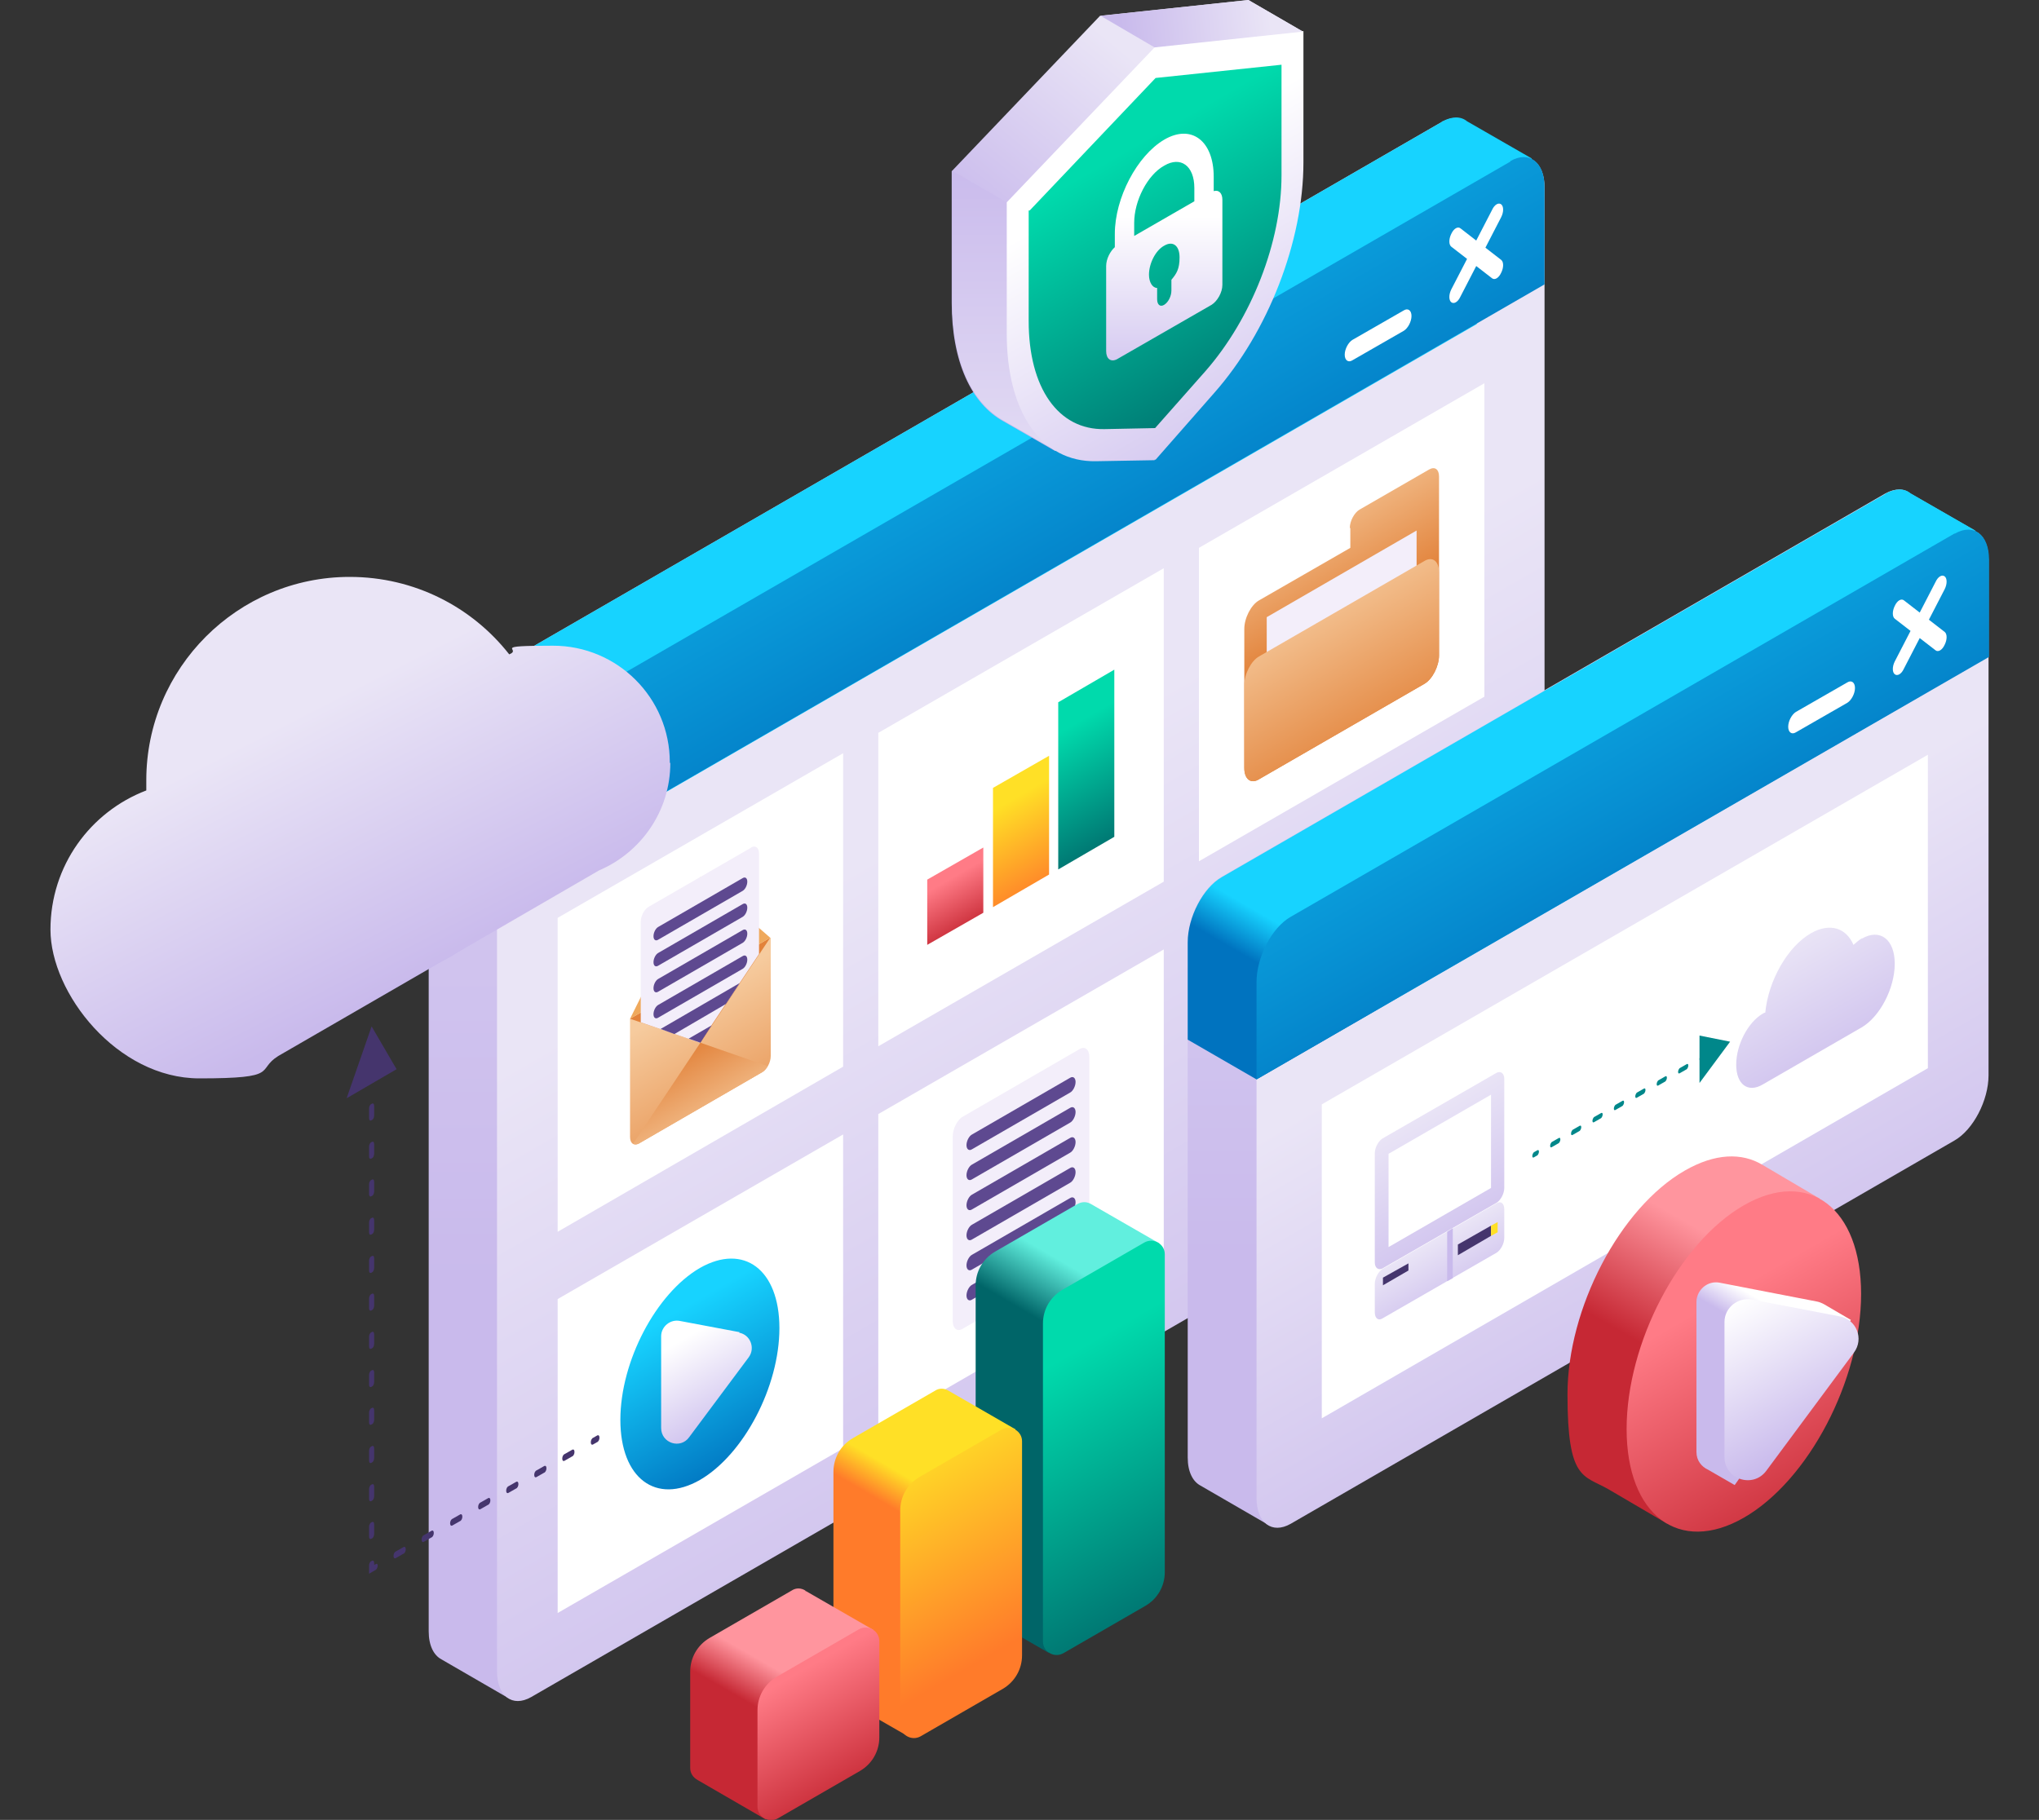 <?xml version="1.0" encoding="UTF-8"?>
<svg id="Livello_1" xmlns="http://www.w3.org/2000/svg" xmlns:xlink="http://www.w3.org/1999/xlink" version="1.1" viewBox="0 0 400 357.1">
  <rect x="0" y="0" width="400" height="357.1" fill="#333333" stroke="none"/>
  <!-- Generator: Adobe Illustrator 29.0.0, SVG Export Plug-In . SVG Version: 2.1.0 Build 186)  -->
  <defs>
    <style>
      .st0 {
        fill: #00878a;
      }

      .st1 {
        fill: #f3eefa;
      }

      .st2 {
        fill: #5e4990;
      }

      .st3 {
        fill: #e2823a;
      }

      .st4 {
        fill: url(#Sfumatura_senza_nome_12);
      }

      .st5 {
        fill: url(#Sfumatura_senza_nome_13);
      }

      .st6 {
        fill: url(#Sfumatura_senza_nome_18);
      }

      .st7 {
        fill: url(#Sfumatura_senza_nome_19);
      }

      .st8 {
        fill: url(#Sfumatura_senza_nome_16);
      }

      .st9 {
        fill: url(#Sfumatura_senza_nome_17);
      }

      .st10 {
        fill: url(#Sfumatura_senza_nome_20);
      }

      .st11 {
        fill: url(#Sfumatura_senza_nome_21);
      }

      .st12 {
        fill: url(#Sfumatura_senza_nome_30);
      }

      .st13 {
        fill: url(#Sfumatura_senza_nome_14);
      }

      .st14 {
        fill: url(#Sfumatura_senza_nome_15);
      }

      .st15 {
        fill: url(#Sfumatura_senza_nome_31);
      }

      .st16 {
        fill: url(#Sfumatura_senza_nome_36);
      }

      .st17 {
        fill: url(#Sfumatura_senza_nome_35);
      }

      .st18 {
        fill: url(#Sfumatura_senza_nome_37);
      }

      .st19 {
        fill: url(#Sfumatura_senza_nome_33);
      }

      .st20 {
        fill: url(#Sfumatura_senza_nome_34);
      }

      .st21 {
        fill: url(#Sfumatura_senza_nome_32);
      }

      .st22 {
        fill: url(#Sfumatura_senza_nome_22);
      }

      .st23 {
        fill: url(#Sfumatura_senza_nome_23);
      }

      .st24 {
        fill: url(#Sfumatura_senza_nome_28);
      }

      .st25 {
        fill: url(#Sfumatura_senza_nome_29);
      }

      .st26 {
        fill: url(#Sfumatura_senza_nome_26);
      }

      .st27 {
        fill: url(#Sfumatura_senza_nome_27);
      }

      .st28 {
        fill: url(#Sfumatura_senza_nome_24);
      }

      .st29 {
        fill: url(#Sfumatura_senza_nome_25);
      }

      .st30 {
        fill: url(#Sfumatura_senza_nome_10);
      }

      .st31 {
        fill: url(#Sfumatura_senza_nome_11);
      }

      .st32 {
        fill: #ffe026;
      }

      .st33 {
        fill: #fff;
      }

      .st34 {
        fill: url(#Sfumatura_senza_nome);
      }

      .st35 {
        fill: #efa95c;
      }

      .st36 {
        fill: #45356d;
      }

      .st37 {
        fill: url(#Sfumatura_senza_nome_8);
      }

      .st38 {
        fill: url(#Sfumatura_senza_nome_9);
      }

      .st39 {
        fill: url(#Sfumatura_senza_nome_6);
      }

      .st40 {
        fill: url(#Sfumatura_senza_nome_7);
      }

      .st41 {
        fill: url(#Sfumatura_senza_nome_5);
      }

      .st42 {
        fill: url(#Sfumatura_senza_nome_3);
      }

      .st43 {
        fill: url(#Sfumatura_senza_nome_4);
      }

      .st44 {
        fill: url(#Sfumatura_senza_nome_2);
      }

      .st45 {
        fill: #c9baec;
      }
    </style>
    <linearGradient id="Sfumatura_senza_nome" data-name="Sfumatura senza nome" x1="192.2" y1="104.5" x2="192.2" y2="404" gradientTransform="translate(0 357.1) scale(1 -1)" gradientUnits="userSpaceOnUse">
      <stop offset="0" stop-color="#c9baec"/>
      <stop offset="1" stop-color="#eae5f6"/>
    </linearGradient>
    <linearGradient id="Sfumatura_senza_nome_2" data-name="Sfumatura senza nome 2" x1="214.1" y1="25.2" x2="214.1" y2="184.3" gradientTransform="translate(14.8 470.8) rotate(-30) scale(1 -1) skewX(30)" gradientUnits="userSpaceOnUse">
      <stop offset="0" stop-color="#c9baec"/>
      <stop offset="1" stop-color="#eae5f6"/>
    </linearGradient>
    <linearGradient id="Sfumatura_senza_nome_3" data-name="Sfumatura senza nome 3" x1="142.6" y1="178.1" x2="148.7" y2="188.5" gradientTransform="translate(0 357.1) scale(1 -1)" gradientUnits="userSpaceOnUse">
      <stop offset="0" stop-color="#0073bf"/>
      <stop offset="1" stop-color="#17d3ff"/>
    </linearGradient>
    <linearGradient id="Sfumatura_senza_nome_4" data-name="Sfumatura senza nome 4" x1="214.1" y1="194.7" x2="214.1" y2="303.4" gradientTransform="translate(14.8 470.8) rotate(-30) scale(1 -1) skewX(30)" gradientUnits="userSpaceOnUse">
      <stop offset="0" stop-color="#0073bf"/>
      <stop offset="1" stop-color="#17d3ff"/>
    </linearGradient>
    <linearGradient id="Sfumatura_senza_nome_5" data-name="Sfumatura senza nome 5" x1="141.6" y1="141.1" x2="141.6" y2="177.7" gradientTransform="translate(14.8 470.8) rotate(-30) scale(1 -1) skewX(30)" gradientUnits="userSpaceOnUse">
      <stop offset="0" stop-color="#e2823a"/>
      <stop offset="1" stop-color="#f6cb9e"/>
    </linearGradient>
    <linearGradient id="Sfumatura_senza_nome_6" data-name="Sfumatura senza nome 6" x1="141.6" y1="170" x2="141.6" y2="151.4" gradientTransform="translate(14.8 470.8) rotate(-30) scale(1 -1) skewX(30)" gradientUnits="userSpaceOnUse">
      <stop offset="0" stop-color="#e2823a"/>
      <stop offset="1" stop-color="#f6cb9e"/>
    </linearGradient>
    <linearGradient id="Sfumatura_senza_nome_7" data-name="Sfumatura senza nome 7" x1="286.8" y1="177.4" x2="286.8" y2="204.6" gradientTransform="translate(14.8 470.8) rotate(-30) scale(1 -1) skewX(30)" gradientUnits="userSpaceOnUse">
      <stop offset="0" stop-color="#e2823a"/>
      <stop offset="1" stop-color="#f6cb9e"/>
    </linearGradient>
    <linearGradient id="Sfumatura_senza_nome_8" data-name="Sfumatura senza nome 8" x1="286.8" y1="151.9" x2="286.8" y2="187.4" gradientTransform="translate(14.8 470.8) rotate(-30) scale(1 -1) skewX(30)" gradientUnits="userSpaceOnUse">
      <stop offset="0" stop-color="#e2823a"/>
      <stop offset="1" stop-color="#f6cb9e"/>
    </linearGradient>
    <linearGradient id="Sfumatura_senza_nome_9" data-name="Sfumatura senza nome 9" x1="141.4" y1="92.2" x2="141.4" y2="125.9" gradientTransform="translate(14.8 470.8) rotate(-30) scale(1 -1) skewX(30)" gradientUnits="userSpaceOnUse">
      <stop offset="0" stop-color="#0073bf"/>
      <stop offset="1" stop-color="#17d3ff"/>
    </linearGradient>
    <linearGradient id="Sfumatura_senza_nome_10" data-name="Sfumatura senza nome 10" x1="142.9" y1="99.2" x2="142.9" y2="120.6" gradientTransform="translate(14.8 470.8) rotate(-30) scale(1 -1) skewX(30)" gradientUnits="userSpaceOnUse">
      <stop offset="0" stop-color="#c9baec"/>
      <stop offset="1" stop-color="#fff"/>
    </linearGradient>
    <linearGradient id="Sfumatura_senza_nome_11" data-name="Sfumatura senza nome 11" x1="199.3" y1="161.7" x2="199.3" y2="172.6" gradientTransform="translate(14.8 470.8) rotate(-30) scale(1 -1) skewX(30)" gradientUnits="userSpaceOnUse">
      <stop offset="0" stop-color="#c62834"/>
      <stop offset="1" stop-color="#ff7b86"/>
    </linearGradient>
    <linearGradient id="Sfumatura_senza_nome_12" data-name="Sfumatura senza nome 12" x1="214.2" y1="160.2" x2="214.2" y2="180" gradientTransform="translate(14.8 470.8) rotate(-30) scale(1 -1) skewX(30)" gradientUnits="userSpaceOnUse">
      <stop offset="0" stop-color="#ff7b2a"/>
      <stop offset="1" stop-color="#ffe026"/>
    </linearGradient>
    <linearGradient id="Sfumatura_senza_nome_13" data-name="Sfumatura senza nome 13" x1="229" y1="158.8" x2="229" y2="186.7" gradientTransform="translate(14.8 470.8) rotate(-30) scale(1 -1) skewX(30)" gradientUnits="userSpaceOnUse">
      <stop offset="0" stop-color="#006568"/>
      <stop offset="1" stop-color="#00daac"/>
    </linearGradient>
    <linearGradient id="Sfumatura_senza_nome_14" data-name="Sfumatura senza nome 14" x1="212.2" y1="93.3" x2="218.3" y2="103.8" gradientTransform="translate(0 357.1) scale(1 -1)" gradientUnits="userSpaceOnUse">
      <stop offset="0" stop-color="#006568"/>
      <stop offset="1" stop-color="#61efde"/>
    </linearGradient>
    <linearGradient id="Sfumatura_senza_nome_15" data-name="Sfumatura senza nome 15" x1="179.5" y1="58.6" x2="182.9" y2="64.4" gradientTransform="translate(0 357.1) scale(1 -1)" gradientUnits="userSpaceOnUse">
      <stop offset="0" stop-color="#ff7b2a"/>
      <stop offset="1" stop-color="#ffe026"/>
    </linearGradient>
    <linearGradient id="Sfumatura_senza_nome_16" data-name="Sfumatura senza nome 16" x1="147" y1="22.9" x2="151.2" y2="30.2" gradientTransform="translate(0 357.1) scale(1 -1)" gradientUnits="userSpaceOnUse">
      <stop offset="0" stop-color="#c62834"/>
      <stop offset="1" stop-color="#ff959e"/>
    </linearGradient>
    <linearGradient id="Sfumatura_senza_nome_17" data-name="Sfumatura senza nome 17" x1="200.6" y1="36.7" x2="200.6" y2="79.9" gradientTransform="translate(14.8 470.8) rotate(-30) scale(1 -1) skewX(30)" gradientUnits="userSpaceOnUse">
      <stop offset="0" stop-color="#ff7b2a"/>
      <stop offset="1" stop-color="#ffe026"/>
    </linearGradient>
    <linearGradient id="Sfumatura_senza_nome_18" data-name="Sfumatura senza nome 18" x1="233" y1="19.5" x2="233" y2="80.1" gradientTransform="translate(14.8 470.8) rotate(-30) scale(1 -1) skewX(30)" gradientUnits="userSpaceOnUse">
      <stop offset="0" stop-color="#006568"/>
      <stop offset="1" stop-color="#00daac"/>
    </linearGradient>
    <linearGradient id="Sfumatura_senza_nome_19" data-name="Sfumatura senza nome 19" x1="168.3" y1="25.8" x2="168.3" y2="52.6" gradientTransform="translate(14.8 470.8) rotate(-30) scale(1 -1) skewX(30)" gradientUnits="userSpaceOnUse">
      <stop offset="0" stop-color="#c62834"/>
      <stop offset="1" stop-color="#ff7b86"/>
    </linearGradient>
    <linearGradient id="Sfumatura_senza_nome_20" data-name="Sfumatura senza nome 20" x1="310.2" y1="110.7" x2="310.2" y2="306.9" gradientTransform="translate(0 357.1) scale(1 -1)" gradientUnits="userSpaceOnUse">
      <stop offset="0" stop-color="#c9baec"/>
      <stop offset="1" stop-color="#eae5f6"/>
    </linearGradient>
    <linearGradient id="Sfumatura_senza_nome_21" data-name="Sfumatura senza nome 21" x1="350.4" y1="-1.2" x2="350.4" y2="98.3" gradientTransform="translate(14.8 470.8) rotate(-30) scale(1 -1) skewX(30)" gradientUnits="userSpaceOnUse">
      <stop offset="0" stop-color="#c9baec"/>
      <stop offset="1" stop-color="#eae5f6"/>
    </linearGradient>
    <linearGradient id="Sfumatura_senza_nome_22" data-name="Sfumatura senza nome 22" x1="277.1" y1="150.5" x2="281.5" y2="158.1" gradientTransform="translate(0 357.1) scale(1 -1)" gradientUnits="userSpaceOnUse">
      <stop offset="0" stop-color="#0073bf"/>
      <stop offset="1" stop-color="#17d3ff"/>
    </linearGradient>
    <linearGradient id="Sfumatura_senza_nome_23" data-name="Sfumatura senza nome 23" x1="350.5" y1="88" x2="350.5" y2="196.8" gradientTransform="translate(14.8 470.8) rotate(-30) scale(1 -1) skewX(30)" gradientUnits="userSpaceOnUse">
      <stop offset="0" stop-color="#0073bf"/>
      <stop offset="1" stop-color="#17d3ff"/>
    </linearGradient>
    <linearGradient id="Sfumatura_senza_nome_24" data-name="Sfumatura senza nome 24" x1="285.2" y1="77.6" x2="285.2" y2="111.7" gradientTransform="translate(35.4 487.2) rotate(-30) scale(1 -1) skewX(30)" gradientUnits="userSpaceOnUse">
      <stop offset="0" stop-color="#c9baec"/>
      <stop offset="1" stop-color="#eae5f6"/>
    </linearGradient>
    <linearGradient id="Sfumatura_senza_nome_25" data-name="Sfumatura senza nome 25" x1="285.2" y1="73.1" x2="285.2" y2="88.3" gradientTransform="translate(35.4 487.2) rotate(-30) scale(1 -1) skewX(30)" gradientUnits="userSpaceOnUse">
      <stop offset="0" stop-color="#c9baec"/>
      <stop offset="1" stop-color="#eae5f6"/>
    </linearGradient>
    <linearGradient id="Sfumatura_senza_nome_26" data-name="Sfumatura senza nome 26" x1="370.4" y1="72.2" x2="370.4" y2="104.5" gradientTransform="translate(35.4 487.2) rotate(-30) scale(1 -1) skewX(30)" gradientUnits="userSpaceOnUse">
      <stop offset="0" stop-color="#c9baec"/>
      <stop offset="1" stop-color="#eae5f6"/>
    </linearGradient>
    <linearGradient id="Sfumatura_senza_nome_27" data-name="Sfumatura senza nome 27" x1="327" y1="90.6" x2="339.5" y2="112.4" gradientTransform="translate(0 357.1) scale(1 -1)" gradientUnits="userSpaceOnUse">
      <stop offset="0" stop-color="#c62834"/>
      <stop offset="1" stop-color="#ff959e"/>
    </linearGradient>
    <linearGradient id="Sfumatura_senza_nome_28" data-name="Sfumatura senza nome 28" x1="377.9" y1="-23.8" x2="377.9" y2="25.8" gradientTransform="translate(14.8 470.8) rotate(-30) scale(1 -1) skewX(30)" gradientUnits="userSpaceOnUse">
      <stop offset="0" stop-color="#c62834"/>
      <stop offset="1" stop-color="#ff7b86"/>
    </linearGradient>
    <linearGradient id="Sfumatura_senza_nome_29" data-name="Sfumatura senza nome 29" x1="345.1" y1="95.5" x2="348" y2="100.5" gradientTransform="translate(0 357.1) scale(1 -1)" gradientUnits="userSpaceOnUse">
      <stop offset="0" stop-color="#c9baec"/>
      <stop offset="1" stop-color="#fff"/>
    </linearGradient>
    <linearGradient id="Sfumatura_senza_nome_30" data-name="Sfumatura senza nome 30" x1="388.7" y1="-8" x2="388.7" y2="23.6" gradientTransform="translate(14.8 470.8) rotate(-30) scale(1 -1) skewX(30)" gradientUnits="userSpaceOnUse">
      <stop offset="0" stop-color="#c9baec"/>
      <stop offset="1" stop-color="#fff"/>
    </linearGradient>
    <linearGradient id="Sfumatura_senza_nome_31" data-name="Sfumatura senza nome 31" x1="83.4" y1="166.2" x2="57.7" y2="216.4" gradientTransform="translate(0 357.1) scale(1 -1)" gradientUnits="userSpaceOnUse">
      <stop offset="0" stop-color="#c9baec"/>
      <stop offset="1" stop-color="#eae5f6"/>
    </linearGradient>
    <linearGradient id="Sfumatura_senza_nome_32" data-name="Sfumatura senza nome 32" x1="204.2" y1="301.2" x2="233.3" y2="336.7" gradientTransform="translate(0 357.1) scale(1 -1)" gradientUnits="userSpaceOnUse">
      <stop offset="0" stop-color="#c9baec"/>
      <stop offset="1" stop-color="#eae5f6"/>
    </linearGradient>
    <linearGradient id="Sfumatura_senza_nome_33" data-name="Sfumatura senza nome 33" x1="203.5" y1="326.1" x2="203.5" y2="249.7" gradientTransform="translate(0 357.1) scale(1 -1)" gradientUnits="userSpaceOnUse">
      <stop offset="0" stop-color="#c9baec"/>
      <stop offset="1" stop-color="#eae5f6"/>
    </linearGradient>
    <linearGradient id="Sfumatura_senza_nome_34" data-name="Sfumatura senza nome 34" x1="267.7" y1="158.4" x2="267.7" y2="222" gradientTransform="translate(-5.3 416.5) rotate(-30) scale(1 -1) skewX(30)" gradientUnits="userSpaceOnUse">
      <stop offset="0" stop-color="#006568"/>
      <stop offset="1" stop-color="#00daac"/>
    </linearGradient>
    <linearGradient id="Sfumatura_senza_nome_35" data-name="Sfumatura senza nome 35" x1="267.8" y1="148.2" x2="267.8" y2="217.7" gradientTransform="translate(-5.3 416.5) rotate(-30) scale(1 -1) skewX(30)" gradientUnits="userSpaceOnUse">
      <stop offset="0" stop-color="#c9baec"/>
      <stop offset="1" stop-color="#fff"/>
    </linearGradient>
    <linearGradient id="Sfumatura_senza_nome_36" data-name="Sfumatura senza nome 36" x1="228.4" y1="277.6" x2="228.4" y2="314.7" gradientTransform="translate(0 357.1) scale(1 -1)" gradientUnits="userSpaceOnUse">
      <stop offset="0" stop-color="#c9baec"/>
      <stop offset="1" stop-color="#fff"/>
    </linearGradient>
    <linearGradient id="Sfumatura_senza_nome_37" data-name="Sfumatura senza nome 37" x1="220" y1="350.7" x2="249.2" y2="353.9" gradientTransform="translate(0 357.1) scale(1 -1)" gradientUnits="userSpaceOnUse">
      <stop offset="0" stop-color="#c9baec"/>
      <stop offset="1" stop-color="#eae5f6"/>
    </linearGradient>
  </defs>
  <g id="Livello_11" data-name="Livello_1">
    <g>
      <g>
        <path class="st34" d="M300.4,31.2l-12.7-7.3c-1.2-1-2.9-1-4.8,0l-192.1,110.9c-3.7,2.1-6.7,7.9-6.7,12.8v172.5c0,2.8,1,4.7,2.5,5.5l13.3,7.7,14.4-21.7,168.6-97.3c3.7-2.1,6.7-7.9,6.7-12.8V47.4s10.8-16.2,10.8-16.2Z"/>
        <path class="st44" d="M296.3,31.7l-192.1,110.9c-3.7,2.1-6.7,7.9-6.7,12.8v172.5c0,4.9,3,7.2,6.7,5.1l192.1-110.9c3.7-2.1,6.7-7.9,6.7-12.8V36.8c0-4.9-3-7.2-6.7-5.1Z"/>
        <path class="st42" d="M282.9,23.9l-192.1,110.9c-3.7,2.1-6.7,7.9-6.7,12.8v19.1l13.5,7.8,192.1-110.9v-16.3l10.8-16.2-12.7-7.3c-1.2-1-2.9-1-4.8,0h-.1Z"/>
        <path class="st43" d="M296.3,31.7l-192.1,110.9c-3.7,2.1-6.7,7.9-6.7,12.8v19.1l205.5-118.7v-19.1c0-4.9-3-7.2-6.7-5.1h0Z"/>
        <path class="st33" d="M291.4,48.6l3.1-6c.5-1,.5-2.1,0-2.5s-1.3,0-1.8,1.1l-3.1,6-3.1-2.4c-.5-.4-1.3,0-1.8,1.1-.5,1-.5,2.1,0,2.5l3.1,2.4-3.1,6c-.5,1-.5,2.1,0,2.5s1.3,0,1.8-1.1l3.1-6,3.1,2.4c.5.4,1.3,0,1.8-1.1.5-1,.5-2.1,0-2.5,0,0-3.1-2.4-3.1-2.4Z"/>
        <path class="st33" d="M275.4,60.9l-10.1,5.8c-.8.5-1.5,1.8-1.5,2.9h0c0,1.1.7,1.6,1.5,1.1l10.1-5.8c.8-.5,1.5-1.8,1.5-2.9h0c0-1.1-.7-1.6-1.5-1.1Z"/>
        <polygon class="st33" points="165.4 147.8 109.4 180.1 109.4 241.7 165.4 209.3 165.4 147.8"/>
        <polygon class="st33" points="165.4 222.6 109.4 254.9 109.4 316.5 165.4 284.2 165.4 222.6"/>
        <polygon class="st33" points="228.3 111.5 172.3 143.8 172.3 205.3 228.3 173 228.3 111.5"/>
        <polygon class="st33" points="228.3 186.3 172.3 218.6 172.3 280.2 228.3 247.8 228.3 186.3"/>
        <polygon class="st33" points="291.2 75.2 235.2 107.5 235.2 169 291.2 136.7 291.2 75.2"/>
        <polygon class="st33" points="291.2 150 235.2 182.3 235.2 243.8 291.2 211.5 291.2 150"/>
        <g>
          <path class="st41" d="M151.1,184l-27.5,15.9v23.2c0,1.2.7,1.8,1.7,1.3l24.2-14c.9-.5,1.7-1.9,1.7-3.2v-23.2h0Z"/>
          <polygon class="st3" points="123.6 199.9 137.4 204.6 151.1 184 123.6 199.9"/>
          <polygon class="st35" points="151.1 184 137.4 172.1 123.6 199.9 151.1 184"/>
          <path class="st39" d="M137.4,204.6l-13.2,19.8c.3.2.7.2,1.1,0l24.2-14c.4-.2.8-.7,1.1-1.2l-13.2-4.6h0Z"/>
          <path class="st1" d="M147.4,166.3l-20.1,11.6c-.9.5-1.6,1.8-1.6,3v19.7l11.6,4,11.6-17.4v-19.7c0-1.2-.7-1.7-1.6-1.2h0Z"/>
          <path class="st2" d="M145.7,172.3l-16.6,9.6c-.5.3-.9,1.1-.9,1.8h0c0,.7.4,1,.9.7l16.6-9.6c.5-.3.9-1.1.9-1.8h0c0-.7-.4-1-.9-.7Z"/>
          <path class="st2" d="M145.7,177.4l-16.6,9.6c-.5.3-.9,1.1-.9,1.8h0c0,.7.4,1,.9.7l16.6-9.6c.5-.3.9-1.1.9-1.8h0c0-.7-.4-1-.9-.7h0Z"/>
          <path class="st2" d="M145.7,182.5l-16.6,9.6c-.5.3-.9,1.1-.9,1.8h0c0,.7.4,1,.9.7l16.6-9.6c.5-.3.9-1.1.9-1.8h0c0-.7-.4-1-.9-.7Z"/>
          <path class="st2" d="M145.7,187.6l-16.6,9.6c-.5.3-.9,1.1-.9,1.8h0c0,.7.4,1,.9.7l16.6-9.6c.5-.3.9-1.1.9-1.8h0c0-.7-.4-1-.9-.7Z"/>
          <polygon class="st2" points="145.1 192.9 129.6 201.9 132.3 202.9 142.4 197 145.1 192.9"/>
          <polygon class="st2" points="135.1 203.8 137.4 204.6 139.6 201.2 135.1 203.8"/>
        </g>
        <g>
          <path class="st40" d="M264.9,103.6v3.9l-17.9,10.3c-1.6.9-2.9,3.5-2.9,5.6v27.3c0,2.2,1.3,3.2,2.9,2.2l32.4-18.7c1.6-.9,2.9-3.5,2.9-5.6v-35.1c0-1.4-.8-2-1.9-1.4l-13.7,7.9c-1,.6-1.9,2.2-1.9,3.6h.1Z"/>
          <polygon class="st1" points="277.9 104.1 248.5 121.1 248.5 146 277.9 129 277.9 104.1"/>
          <path class="st37" d="M279.4,110.1l-32.4,18.7c-1.6.9-2.9,3.5-2.9,5.6v16.3c0,2.2,1.3,3.2,2.9,2.2l32.4-18.7c1.6-.9,2.9-3.5,2.9-5.6v-16.3c0-2.2-1.3-3.2-2.9-2.2Z"/>
        </g>
        <g>
          <path class="st38" d="M152.9,260.6c0-11.5-7-16.7-15.6-11.8-8.6,5-15.6,18.3-15.6,29.8s7,16.7,15.6,11.8c8.6-5,15.6-18.3,15.6-29.8Z"/>
          <path class="st30" d="M145.1,261.4l-11.7-2.2c-1.9-.4-3.7,1.1-3.7,3v18c0,3,3.8,4.2,5.5,1.8l11.7-15.7c1.3-1.8.3-4.4-1.9-4.8h0Z"/>
        </g>
        <g>
          <path class="st1" d="M211.7,205.9l-22.8,13.2c-1.1.6-2,2.4-2,3.9v36.2c0,1.5.9,2.2,2,1.5l22.8-13.2c1.1-.6,2-2.4,2-3.9v-36.2c0-1.5-.9-2.2-2-1.5Z"/>
          <g>
            <path class="st2" d="M209.9,211.5l-19.2,11.1c-.6.3-1.1,1.3-1.1,2.1h0c0,.8.5,1.2,1.1.8l19.2-11.1c.6-.3,1.1-1.3,1.1-2.1h0c0-.8-.5-1.2-1.1-.8Z"/>
            <path class="st2" d="M209.9,217.4l-19.2,11.1c-.6.3-1.1,1.3-1.1,2.1h0c0,.8.5,1.2,1.1.8l19.2-11.1c.6-.3,1.1-1.3,1.1-2.1h0c0-.8-.5-1.2-1.1-.8Z"/>
            <path class="st2" d="M209.9,223.3l-19.2,11.1c-.6.3-1.1,1.3-1.1,2.1h0c0,.8.5,1.2,1.1.8l19.2-11.1c.6-.3,1.1-1.3,1.1-2.1h0c0-.8-.5-1.2-1.1-.8Z"/>
            <path class="st2" d="M209.9,229.2l-19.2,11.1c-.6.3-1.1,1.3-1.1,2.1h0c0,.8.5,1.2,1.1.8l19.2-11.1c.6-.3,1.1-1.3,1.1-2.1h0c0-.8-.5-1.2-1.1-.8Z"/>
            <path class="st2" d="M209.9,235.1l-19.2,11.1c-.6.3-1.1,1.3-1.1,2.1h0c0,.8.5,1.2,1.1.8l19.2-11.1c.6-.3,1.1-1.3,1.1-2.1h0c0-.8-.5-1.2-1.1-.8Z"/>
            <path class="st2" d="M209.9,241l-19.2,11.1c-.6.3-1.1,1.3-1.1,2.1h0c0,.8.5,1.2,1.1.8l19.2-11.1c.6-.3,1.1-1.3,1.1-2.1h0c0-.8-.5-1.2-1.1-.8Z"/>
          </g>
        </g>
        <g>
          <polygon class="st31" points="192.9 166.3 181.9 172.6 181.9 185.4 192.9 179.1 192.9 166.3"/>
          <polygon class="st4" points="205.8 148.3 194.8 154.6 194.8 178 205.8 171.6 205.8 148.3"/>
          <polygon class="st5" points="218.6 131.4 207.6 137.8 207.6 170.6 218.6 164.2 218.6 131.4"/>
        </g>
      </g>
      <g>
        <g>
          <path class="st13" d="M227.3,243.9l-13.2-7.6h0c-.8-.5-1.8-.6-2.8,0l-16.1,9.3c-2.4,1.4-3.8,3.9-3.8,6.6v62.4c0,1.1.7,2,1.6,2.4h0l12.7,7.3,4.3-15.9,1.5-.9c2.4-1.4,3.8-3.9,3.8-6.6v-12.3l12.1-44.7h-.1Z"/>
          <path class="st14" d="M199.1,280.4l-13-7.5h0c-.8-.5-1.8-.6-2.7,0l-16.1,9.3c-2.4,1.4-3.8,3.9-3.8,6.6v42c0,1.1.7,2,1.6,2.4h0l12.7,7.3,6-16.9c2.2-1.4,3.6-3.8,3.6-6.4v-3.6l11.8-33v-.2Z"/>
          <path class="st8" d="M158,312.1h0c-.8-.5-1.8-.6-2.7,0l-16.1,9.3c-2.4,1.4-3.8,3.9-3.8,6.6v18.9c0,1.1.6,1.9,1.5,2.4h0l13.3,7.7,21.1-37.2-13.2-7.6h-.1Z"/>
        </g>
        <g>
          <path class="st9" d="M196.5,280.5l-16.1,9.3c-2.4,1.4-3.8,3.9-3.8,6.6v42c0,2,2.2,3.3,4,2.3l16.1-9.3c2.4-1.4,3.8-3.9,3.8-6.6v-42c0-2-2.2-3.3-4-2.3Z"/>
          <path class="st6" d="M224.5,243.8l-16.1,9.3c-2.4,1.4-3.8,3.9-3.8,6.6v62.4c0,2,2.2,3.3,4,2.3l16.1-9.3c2.4-1.4,3.8-3.9,3.8-6.6v-62.4c0-2-2.2-3.3-4-2.3Z"/>
          <path class="st7" d="M168.5,319.7l-16.1,9.3c-2.4,1.4-3.8,3.9-3.8,6.6v18.9c0,2,2.2,3.3,4,2.3l16.1-9.3c2.4-1.4,3.8-3.9,3.8-6.6v-18.9c0-2-2.2-3.3-4-2.3Z"/>
        </g>
      </g>
      <g>
        <g>
          <path class="st10" d="M387.4,104.1l-12.7-7.3c-1.2-1-2.9-1-4.8,0l-130.2,75.2c-3.7,2.1-6.7,7.9-6.7,12.8v101.2c0,2.8,1,4.7,2.5,5.5l13.3,7.7,14.4-21.7,106.7-61.6c3.7-2.1,6.7-7.9,6.7-12.8v-82.7l10.8-16.2h0Z"/>
          <path class="st11" d="M383.4,104.7l-130.2,75.2c-3.7,2.1-6.7,7.9-6.7,12.8v101.2c0,4.9,3,7.2,6.7,5.1l130.2-75.2c3.7-2.1,6.7-7.9,6.7-12.8v-101.2c0-4.9-3-7.2-6.7-5.1h0Z"/>
          <path class="st22" d="M369.9,96.9l-130.2,75.2c-3.7,2.1-6.7,7.9-6.7,12.8v19.1l13.5,7.8,130.2-75.2v-16.3l10.8-16.2-12.7-7.3c-1.2-1-2.9-1-4.8,0h-.1Z"/>
          <path class="st23" d="M383.4,104.7l-130.2,75.2c-3.7,2.1-6.7,7.9-6.7,12.8v19.1l143.7-82.9v-19.1c0-4.9-3-7.2-6.7-5.1h-.1Z"/>
          <path class="st33" d="M378.4,121.6l3.1-6c.5-1,.5-2.1,0-2.5s-1.3,0-1.8,1.1l-3.1,6-3.1-2.4c-.5-.4-1.3,0-1.8,1.1-.5,1-.5,2.1,0,2.5l3.1,2.4-3.1,6c-.5,1-.5,2.1,0,2.5s1.3,0,1.8-1.1l3.1-6,3.1,2.4c.5.4,1.3,0,1.8-1.1.5-1,.5-2.1,0-2.5l-3.1-2.4Z"/>
          <path class="st33" d="M362.4,133.9l-10.1,5.8c-.8.5-1.5,1.8-1.5,2.9h0c0,1.1.7,1.6,1.5,1.1l10.1-5.8c.8-.5,1.5-1.8,1.5-2.9h0c0-1.1-.7-1.6-1.5-1.1Z"/>
          <polygon class="st33" points="378.2 148.1 259.3 216.7 259.3 278.3 378.2 209.6 378.2 148.1"/>
        </g>
        <g>
          <g>
            <path class="st28" d="M293.6,210.5l-22.4,12.9c-.8.5-1.5,1.8-1.5,2.9v21.4c0,1.1.7,1.6,1.5,1.2l22.4-12.9c.8-.5,1.5-1.8,1.5-2.9v-21.4c0-1.1-.7-1.6-1.5-1.2Z"/>
            <polygon class="st33" points="292.5 214.8 272.4 226.4 272.4 244.7 292.5 233.1 292.5 214.8"/>
            <path class="st29" d="M293.6,245.8l-22.4,12.9c-.8.5-1.5,0-1.5-1.2v-5.6c0-1.1.7-2.4,1.5-2.9l22.4-12.9c.8-.5,1.5,0,1.5,1.2v5.6c0,1.1-.7,2.4-1.5,2.9Z"/>
            <polygon class="st45" points="285 241 283.9 241.7 283.9 251.4 285 250.8 285 241"/>
            <polygon class="st36" points="292.5 240.5 286 244.2 286 246.3 292.5 242.5 292.5 240.5"/>
            <polygon class="st36" points="276.3 247.9 271.3 250.7 271.3 252.2 276.3 249.3 276.3 247.9"/>
            <polygon class="st32" points="293.8 239.8 292.5 240.5 292.5 242.5 293.8 241.8 293.8 239.8"/>
          </g>
          <path class="st26" d="M365.3,184.1c-.6.3-1.1.8-1.7,1.3-1.4-3.3-4.6-4.4-8.3-2.3-4.6,2.6-8.4,9.3-9,15.6-.2,0-.3.1-.5.2-2.9,1.7-5.2,6.1-5.2,10s2.3,5.6,5.2,3.9l19.4-11.2c3.6-2.1,6.5-7.7,6.5-12.5s-2.9-7-6.5-4.9h.1Z"/>
          <g>
            <path class="st0" d="M301.6,226.7l-.7.4c-.2.1-.3,0-.3-.3s.2-.6.3-.7l.7-.4c.2-.1.3,0,.3.3s-.2.6-.3.7Z"/>
            <path class="st0" d="M330.9,209.8l-1.4.8c-.2.1-.3,0-.3-.3s.2-.6.3-.7l1.4-.8c.2-.1.3,0,.3.3s-.2.6-.3.7ZM326.7,212.2l-1.4.8c-.2.1-.3,0-.3-.3s.2-.6.3-.7l1.4-.8c.2-.1.3,0,.3.3s-.2.6-.3.7ZM322.5,214.6l-1.4.8c-.2.1-.3,0-.3-.3s.2-.6.3-.7l1.4-.8c.2-.1.3,0,.3.3s-.2.6-.3.7ZM318.3,217l-1.4.8c-.2.1-.3,0-.3-.3s.2-.6.3-.7l1.4-.8c.2-.1.3,0,.3.3s-.2.6-.3.7ZM314.1,219.4l-1.4.8c-.2.1-.3,0-.3-.3s.2-.6.3-.7l1.4-.8c.2-.1.3,0,.3.3s-.2.6-.3.7ZM309.9,221.9l-1.4.8c-.2.1-.3,0-.3-.3s.2-.6.3-.7l1.4-.8c.2-.1.3,0,.3.3s-.2.6-.3.7ZM305.8,224.3l-1.4.8c-.2.1-.3,0-.3-.3s.2-.6.3-.7l1.4-.8c.2-.1.3,0,.3.3s-.2.6-.3.7Z"/>
            <path class="st0" d="M334.4,207.7l-.7.4c-.2.1-.3,0-.3-.3s.2-.6.3-.7l.7-.4c.2-.1.3,0,.3.3s-.2.6-.3.7Z"/>
            <polygon class="st0" points="333.4 212.5 339.4 204.4 333.4 203.2 333.4 212.5"/>
          </g>
        </g>
      </g>
      <g>
        <path class="st27" d="M357,235.2l-11.2-6.6h0c-4.1-2.5-9.4-2.3-15.3,1.1-12.7,7.3-23,27-23,43.9s3.1,15.8,8,18.6h0l11.6,6.8,3.9-8.3c12.5-7.5,22.5-26.9,22.5-43.6s0-2.7-.2-4l3.7-7.9Z"/>
        <path class="st24" d="M365.1,253.9c0-16.9-10.3-24.7-23-17.4-12.7,7.3-23,27-23,43.9s10.3,24.7,23,17.4c12.7-7.3,23-27,23-43.9Z"/>
        <path class="st25" d="M357.8,255.9h0c-.4-.2-.8-.4-1.3-.5l-19.1-3.7c-2.4-.5-4.6,1.4-4.6,3.8v29.4c0,1.7,1,2.9,2.3,3.5h0l5.2,3,22.8-32.4-5.3-3.1h0Z"/>
        <path class="st12" d="M360.9,258.3l-17.2-3.3c-2.8-.5-5.4,1.6-5.4,4.4v26.5c0,4.4,5.6,6.2,8.2,2.7l17.2-23.2c2-2.7.5-6.5-2.8-7.1h0Z"/>
      </g>
      <path class="st15" d="M131.4,149.6c0-12.7-10.3-22.9-22.9-22.9s-5.9.6-8.6,1.7c-7.3-9.3-18.6-15.2-31.3-15.2-22,0-39.9,17.9-39.9,39.9s0,1.4,0,2c-11,4.2-18.8,14.8-18.8,27.3s13.1,29.2,29.2,29.2,11-1.6,15.5-4.4h0l32-18.5c1.4-.7,2.7-1.5,4-2.3l26.9-15.6h0c8.2-3.5,14-11.6,14-21.1h-.1Z"/>
      <g>
        <path class="st36" d="M72.9,212.3c-.3.2-.5,0-.5-.4v-.9c0-.4.2-.8.5-.9.3-.2.5,0,.5.4v.9c0,.4-.2.8-.5.9Z"/>
        <path class="st36" d="M72.9,301.9c-.3.2-.5,0-.5-.4v-1.9c0-.4.2-.8.5-.9.3-.2.5,0,.5.4v1.9c0,.4-.2.8-.5.9ZM72.9,294.5c-.3.2-.5,0-.5-.4v-1.9c0-.4.2-.8.5-.9.3-.2.5,0,.5.4v1.9c0,.4-.2.8-.5.9ZM72.9,287c-.3.2-.5,0-.5-.4v-1.9c0-.4.2-.8.5-.9.3-.2.5,0,.5.4v1.9c0,.4-.2.8-.5.9ZM72.9,279.5c-.3.2-.5,0-.5-.4v-1.9c0-.4.2-.8.5-.9.3-.2.5,0,.5.4v1.9c0,.4-.2.8-.5.9ZM72.9,272.1c-.3.2-.5,0-.5-.4v-1.9c0-.4.2-.8.5-.9.3-.2.5,0,.5.4v1.9c0,.4-.2.8-.5.9ZM72.9,264.6c-.3.2-.5,0-.5-.4v-1.9c0-.4.2-.8.5-.9.3-.2.5,0,.5.4v1.9c0,.4-.2.8-.5.9ZM72.9,257.1c-.3.2-.5,0-.5-.4v-1.9c0-.4.2-.8.5-.9.3-.2.5,0,.5.4v1.9c0,.4-.2.8-.5.9ZM72.9,249.7c-.3.2-.5,0-.5-.4v-1.9c0-.4.2-.8.5-.9.3-.2.5,0,.5.4v1.9c0,.4-.2.8-.5.9ZM72.9,242.2c-.3.2-.5,0-.5-.4v-1.9c0-.4.2-.8.5-.9.3-.2.5,0,.5.4v1.9c0,.4-.2.8-.5.9ZM72.9,234.7c-.3.2-.5,0-.5-.4v-1.9c0-.4.2-.8.5-.9.3-.2.5,0,.5.4v1.9c0,.4-.2.8-.5.9ZM72.9,227.3c-.3.2-.5,0-.5-.4v-1.9c0-.4.2-.8.5-.9.3-.2.5,0,.5.4v1.9c0,.4-.2.8-.5.9ZM72.9,219.8c-.3.2-.5,0-.5-.4v-1.9c0-.4.2-.8.5-.9.3-.2.5,0,.5.4v1.9c0,.4-.2.8-.5.9Z"/>
        <path class="st36" d="M73.6,308.1l-1.2.7v-1.6c0-.4.2-.8.5-.9.3-.2.5,0,.5.4v.3h.2c.3-.3.5-.1.5.2s-.2.8-.5.9Z"/>
        <path class="st36" d="M112.2,285.8l-1.4.8c-.3.2-.5,0-.5-.4s.2-.8.5-.9l1.4-.8c.3-.2.5,0,.5.4s-.2.8-.5.9ZM106.7,289l-1.4.8c-.3.2-.5,0-.5-.4s.2-.8.5-.9l1.4-.8c.3-.2.5,0,.5.4s-.2.8-.5.9ZM101.2,292.1l-1.4.8c-.3.2-.5,0-.5-.4s.2-.8.5-.9l1.4-.8c.3-.2.5,0,.5.4s-.2.8-.5.9ZM95.7,295.3l-1.4.8c-.3.2-.5,0-.5-.4s.2-.8.5-.9l1.4-.8c.3-.2.5,0,.5.4s-.2.8-.5.9ZM90.2,298.5l-1.4.8c-.3.2-.5,0-.5-.4s.2-.8.5-.9l1.4-.8c.3-.2.5,0,.5.4s-.2.8-.5.9ZM84.6,301.7l-1.4.8c-.3.2-.5,0-.5-.4s.2-.8.5-.9l1.4-.8c.3-.2.5,0,.5.4s-.2.8-.5.9ZM79.1,304.9l-1.4.8c-.3.2-.5,0-.5-.4s.2-.8.5-.9l1.4-.8c.3-.2.5,0,.5.4s-.2.8-.5.9Z"/>
        <path class="st36" d="M117.1,283l-.7.4c-.3.2-.5,0-.5-.4s.2-.8.5-.9l.7-.4c.3-.2.5,0,.5.4s-.2.8-.5.9Z"/>
        <polygon class="st36" points="68 215.5 72.9 201.4 77.8 209.8 68 215.5"/>
      </g>
      <g>
        <path class="st21" d="M255.6,6.2l-10.7-6.2-29.1,3.1-29.1,30.5v25.8c0,11.5,3.8,19.8,10.2,23.3h0l10.1,5.8,2.5-4.2h6.3c0-.1,11.5-13.2,11.5-13.2,10.7-12.1,17.5-29.8,17.5-45.2v-1.6l10.7-18.1h.1Z"/>
        <path class="st19" d="M197,82.6h0l10.1,5.8,2.5-4.2h6.3c0-.1,4.3-5,4.3-5l-22.7-39.5-10.7-6.2v25.8c0,11.5,3.8,19.8,10.2,23.3h0Z"/>
        <path class="st20" d="M226.5,12.3l-26.9,28.2v23.8c0,14.2,6.4,23.3,16.2,23.1l10.7-.2,10.7-12.1c9.8-11.1,16.2-27.6,16.2-41.8V9.5l-26.9,2.8Z"/>
        <path class="st17" d="M226.5,90.3l-11.5.2c-10.7.2-17.5-9.6-17.5-25v-25.8l29.1-30.5,29.1-3.1v25.8c0,15.4-6.9,33.2-17.5,45.2l-11.5,13.1h-.2ZM201.8,41.3v21.7c0,13.1,5.8,21.4,14.9,21.2l9.9-.2,9.9-11.2c9-10.3,14.9-25.3,14.9-38.4V12.7l-24.7,2.6-24.7,26h-.2Z"/>
        <path class="st16" d="M238.1,37.3v-2.6c0-7.1-4.4-10.4-9.7-7.3s-9.7,11.4-9.7,18.5v2.6c-.9.8-1.7,2.3-1.7,3.7v16.7c0,1.5.9,2.2,2.1,1.6l18.6-10.7c1.1-.7,2.1-2.4,2.1-3.9v-16.7c0-1.3-.7-2-1.7-1.7v-.2ZM229.8,54.8v2.2c0,1.1-.6,2.3-1.4,2.8-.8.5-1.4,0-1.4-1.1v-2.2c-.9,0-1.6-1.1-1.6-2.6,0-2.2,1.3-4.8,3-5.7,1.7-1,3,0,3,2.3s-.6,3.2-1.6,4.4h0ZM234.3,39.5l-11.8,6.8v-2.6c0-4.3,2.6-9.4,5.9-11.2,3.2-1.9,5.9,0,5.9,4.4v2.6h0Z"/>
        <polygon class="st18" points="215.9 3.1 226.5 9.3 255.6 6.2 244.9 0 215.9 3.1"/>
      </g>
    </g>
  </g>
</svg>